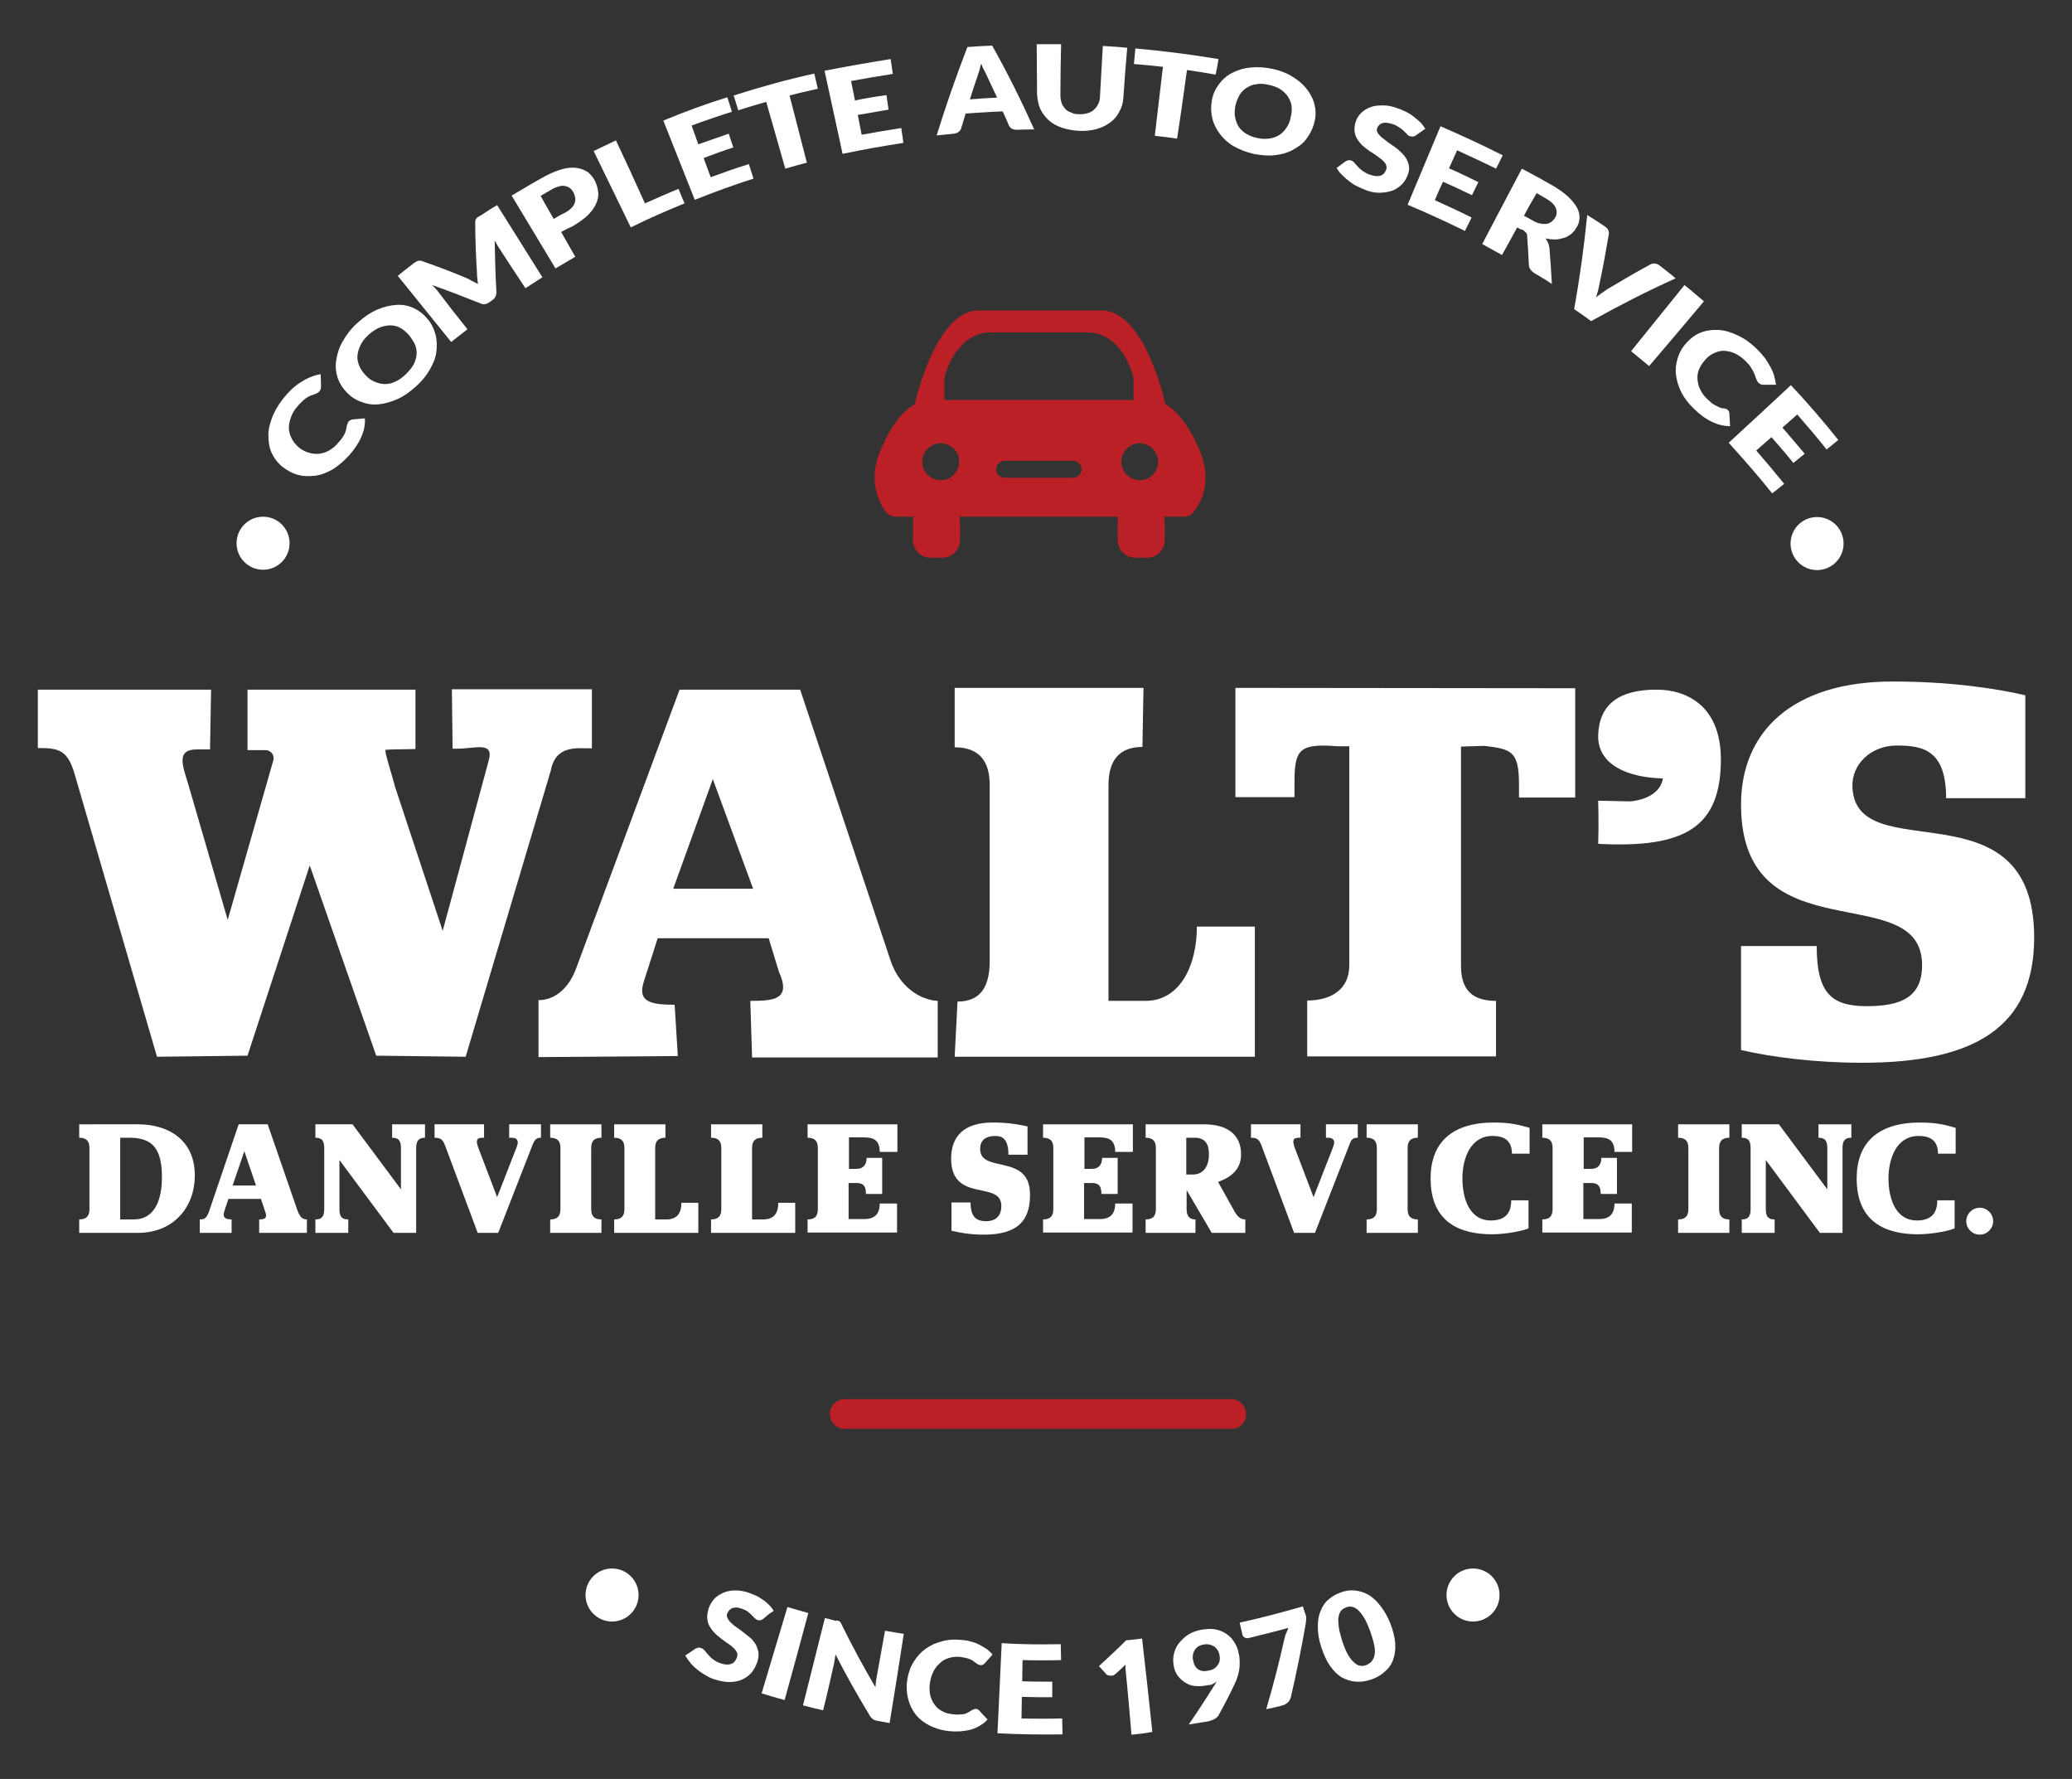 <?xml version="1.0" encoding="utf-8"?>
<!-- Generator: Adobe Illustrator 26.5.0, SVG Export Plug-In . SVG Version: 6.00 Build 0)  -->
<svg version="1.1" id="Layer_1" xmlns="http://www.w3.org/2000/svg" xmlns:xlink="http://www.w3.org/1999/xlink" x="0px" y="0px"
	 viewBox="0 0 586 503" style="enable-background:new 0 0 586 503;" xml:space="preserve">
<rect x="0" y="0" width="586" height="503" fill="#333333" stroke="none"/>
<style type="text/css">
	.st0{fill:#FFFFFF;}
	.st1{fill:#BB2026;}
</style>
<g>
	<g>
		<g id="middle">
			<g>
				<path class="st0" d="M251.9,271.7L226.3,195h-34.1l-29.1,78.4c-2.2,6.3-6.4,9.4-10.8,9.4v16.1l39.4-0.3l-0.9-14.5
					c-7.2,0-10.5-1-8.7-6.6l3.9-12.2h31.4l2.9,9.5c3.6,7.9-1.6,8.2-8.1,8.2l0.5,16h52.5v-16C260.5,282.8,254.5,279.3,251.9,271.7z
					 M190.4,251.3l11.2-31l11.4,31H190.4z"/>
				<path class="st0" d="M338.5,262c0,11.2-4.9,21-14.5,21h-10.5v-61c0-6.8,2.9-10.8,9.6-10.8l0.3-16.7h-53.4v16.8
					c6.9,0,9.9,3.9,9.9,10.6v49.8c0,6.8-2.2,11.5-9.1,11.5l-0.8,15.6h84.9V262H338.5z"/>
				<path class="st0" d="M349.4,194.5v30.9h16.7v-3.6c0-9.5,0.9-11.7,11.9-10.8h3.6v62c0,6.8-5.2,9.9-11.9,9.9v15.8h53.4V283
					c-6.8,0-9.9-3.2-9.9-9.9v-62l6.6-0.2c7.7,0.9,9.8,1.5,9.8,11v3.6h15.9v-30.9L349.4,194.5L349.4,194.5z"/>
				<path class="st0" d="M523.9,222.4c-0.2-6.2,5.1-11.6,12.6-11.6s13.9,1.4,13.9,14.9h22.4v-29.1c-8.1-1.9-21.1-3.9-37.5-3.9
					c-28.5,0-42.9,14.3-42.9,34.8c0,43.2,51.2,20.4,51.2,45.4c0,8.9-5.7,11.6-15.6,11.6s-14.2-3.5-14.2-17h-21.4v29.4
					c8.6,2,20.9,3.6,34.3,3.6c31.8,0,48.6-10.1,48.6-35.4C575.3,220.7,524.6,246.2,523.9,222.4z"/>
				<path class="st0" d="M167.4,195v16.6c-4.3,0-10.2-1-11.6,6.2l-24.1,81l-25.3-0.3l-18.8-53.8L70,298.5l-25.6,0.3l-23.2-79.6
					c-2-7.2-4.6-7.7-10.5-7.7V195h49l-0.3,16.9h-3.7c-6.2,0-3.9,4.9-2.3,10.4l11,37.8L77.3,215c0.4-1.5-0.7-2.9-2.2-2.9H70V195h47.5
					v16.8c0,0-7.8,0.1-8.4,0.2c-0.6,0.1,1.8,7.1,2.6,10.4l13.5,40.8l13-48.1c1.6-5.6-3.7-3.4-9-3.4H128l-0.2-16.8H167.4z"/>
			</g>
			<path class="st0" d="M468.5,195c8,0,18.1,4.1,18.2,19.6c0,19.2-9.9,25.3-34.7,24c0.2-5.2,0-12.2,0-12.2l9,0.2
				c0,0,8.3-0.4,9.3-6.5c-9.8-0.2-18.6-3.8-18.3-12.3S457.7,195,468.5,195z"/>
		</g>
		<g id="bottom">
			<circle class="st0" cx="416.6" cy="451" r="7.5"/>
			<circle class="st0" cx="173.1" cy="451" r="7.5"/>
			<g>
				<path class="st0" d="M215.9,457.7c-0.3,0.2-0.5,0.4-0.8,0.4s-0.5,0.1-0.8,0c-0.3-0.1-0.5-0.3-0.8-0.5c-0.3-0.3-0.6-0.6-0.9-0.9
					c-0.3-0.3-0.7-0.7-1.1-1c-0.4-0.3-1-0.6-1.6-0.8c-1.1-0.4-2-0.5-2.7-0.2c-0.7,0.2-1.2,0.8-1.5,1.5c-0.2,0.5-0.2,0.9,0.1,1.4
					s0.5,0.9,1,1.3c0.4,0.4,1,0.9,1.6,1.3c0.6,0.4,1.3,0.9,1.9,1.4c0.6,0.5,1.3,1,1.9,1.5c0.6,0.5,1.1,1.2,1.5,1.8
					c0.4,0.7,0.6,1.4,0.8,2.2c0.1,0.8,0,1.7-0.3,2.8c-0.4,1.1-0.9,2.1-1.6,3c-0.7,0.8-1.6,1.5-2.7,2c-1.1,0.5-2.3,0.7-3.6,0.7
					c-1.4,0-2.8-0.3-4.4-0.8c-0.9-0.3-1.7-0.7-2.5-1.2c-0.8-0.5-1.6-1-2.3-1.6c-0.7-0.6-1.4-1.2-1.9-1.9c-0.6-0.7-1-1.3-1.4-2
					c0.9-0.6,1.9-1.2,2.8-1.9c0.2-0.1,0.5-0.2,0.8-0.3s0.6,0,0.9,0.1c0.4,0.1,0.7,0.4,1,0.7c0.3,0.4,0.6,0.7,1,1.2
					c0.4,0.4,0.8,0.9,1.4,1.3c0.5,0.4,1.2,0.8,2.1,1.1c1.1,0.4,2.1,0.5,2.9,0.2c0.8-0.2,1.3-0.8,1.7-1.8c0.2-0.6,0.2-1.1,0-1.5
					c-0.2-0.5-0.6-0.9-1-1.3c-0.5-0.4-1-0.9-1.7-1.3c-0.6-0.4-1.3-0.9-1.9-1.4c-0.6-0.5-1.3-1-1.8-1.6c-0.6-0.6-1-1.2-1.4-1.9
					c-0.4-0.7-0.5-1.5-0.6-2.4c0-0.9,0.2-1.9,0.6-3c0.4-0.9,0.9-1.7,1.6-2.4c0.7-0.7,1.6-1.2,2.5-1.6c1-0.4,2.1-0.6,3.3-0.6
					c1.2,0,2.5,0.2,3.9,0.7c0.8,0.3,1.5,0.6,2.2,0.9c0.7,0.4,1.3,0.8,1.9,1.2c0.6,0.4,1.1,0.9,1.6,1.4s0.9,1,1.2,1.6
					C217.5,456.3,216.7,457,215.9,457.7z"/>
				<path class="st0" d="M221.9,480.7c-2.2-0.6-4.3-1.2-6.5-1.9c2.4-8.1,4.9-16.3,7.3-24.4c2,0.6,3.9,1.1,5.9,1.7
					C226.4,464.3,224.2,472.5,221.9,480.7z"/>
				<path class="st0" d="M237.1,458.3c0.2,0.1,0.3,0.1,0.4,0.2c0.1,0.1,0.2,0.2,0.3,0.4c0.1,0.1,0.2,0.3,0.3,0.6
					c2.9,5.9,6.1,11.8,9.5,17.6c0-0.5,0.1-1,0.1-1.4c0.1-0.5,0.1-0.9,0.2-1.3c0.8-4.4,1.6-8.9,2.4-13.3c1.8,0.3,3.5,0.6,5.3,0.9
					c-1.3,8.4-2.6,16.8-4,25.2c-1.1-0.2-2.3-0.4-3.4-0.6c-0.5-0.1-0.9-0.2-1.2-0.4c-0.3-0.2-0.6-0.5-0.9-0.9
					c-3.5-5.8-6.8-11.6-9.8-17.5c-0.1,0.4-0.1,0.9-0.2,1.3c-0.1,0.4-0.1,0.8-0.2,1.2c-1,4.4-2,8.9-3.1,13.3
					c-1.9-0.4-3.8-0.9-5.7-1.4c2.1-8.2,4.1-16.5,6.2-24.7c1,0.3,2.1,0.5,3.1,0.8C236.7,458.1,236.9,458.2,237.1,458.3z"/>
				<path class="st0" d="M276,483.2c0.1,0,0.3,0,0.5,0.1c0.1,0.1,0.3,0.2,0.4,0.3c0.8,0.9,1.6,1.8,2.4,2.6c-1.2,1.3-2.7,2.2-4.5,2.8
					c-1.8,0.5-3.9,0.7-6.2,0.5c-2.2-0.2-4.1-0.8-5.7-1.6s-3-1.9-4-3.2c-1-1.3-1.7-2.8-2.1-4.5c-0.4-1.7-0.5-3.4-0.2-5.3
					c0.3-1.9,0.9-3.6,1.8-5c0.9-1.5,2-2.7,3.4-3.7c1.4-1,2.9-1.7,4.6-2.1c1.7-0.5,3.6-0.6,5.6-0.4c1,0.1,1.9,0.2,2.7,0.5
					c0.9,0.2,1.6,0.5,2.4,0.9c0.7,0.4,1.4,0.8,2,1.2c0.6,0.5,1.1,0.9,1.6,1.5c-0.7,0.9-1.5,1.7-2.2,2.5c-0.1,0.1-0.3,0.3-0.5,0.4
					s-0.5,0.2-0.8,0.1c-0.2,0-0.4-0.1-0.6-0.2c-0.2-0.1-0.4-0.2-0.6-0.4c-0.2-0.1-0.4-0.3-0.7-0.5s-0.5-0.4-0.9-0.5
					c-0.4-0.2-0.8-0.3-1.2-0.4s-1-0.2-1.7-0.3c-1.1-0.1-2.1,0-3.1,0.3s-1.8,0.7-2.5,1.4c-0.7,0.6-1.4,1.4-1.9,2.4
					c-0.5,1-0.8,2-1,3.3c-0.2,1.3-0.1,2.5,0.1,3.5c0.3,1,0.7,2,1.3,2.7c0.6,0.8,1.3,1.4,2.2,1.8c0.9,0.5,1.8,0.7,2.8,0.8
					c0.6,0.1,1.1,0.1,1.6,0.1c0.5,0,1-0.1,1.4-0.1s0.8-0.2,1.2-0.4c0.4-0.2,0.8-0.4,1.2-0.7c0.2-0.1,0.3-0.2,0.5-0.2
					C275.6,483.2,275.8,483.2,276,483.2z"/>
				<path class="st0" d="M300,464.9c0,1.5,0.1,3,0.1,4.5c-3.6,0.1-7.2,0.1-10.9,0c0,2-0.1,4-0.1,6c2.8,0.1,5.7,0.1,8.5,0.1
					c0,1.5,0,2.9,0,4.4c-2.9,0-5.8,0-8.6-0.1c0,2-0.1,4-0.1,6.1c3.9,0.1,7.7,0.1,11.5,0c0,1.5,0.1,3,0.1,4.5
					c-6.1,0.1-12.3,0-18.4-0.3c0.4-8.5,0.8-17,1.2-25.5C288.8,465,294.4,465,300,464.9z"/>
				<path class="st0" d="M320,490.5c-0.5-5.9-1-11.9-1.6-17.8c-0.1-0.6-0.1-1.3-0.1-2c-0.9,0.9-1.9,1.8-2.8,2.6
					c-0.2,0.2-0.4,0.3-0.6,0.4c-0.2,0.1-0.4,0.1-0.6,0.1c-0.3,0-0.6,0-0.9-0.1c-0.3-0.1-0.5-0.2-0.6-0.4c-0.6-0.7-1.3-1.4-2-2.2
					c2.6-2.4,5.2-4.8,7.7-7.3c1.5-0.1,3-0.3,4.5-0.5c1,8.8,2,17.6,2.9,26.4C324,490.1,322,490.3,320,490.5z"/>
				<path class="st0" d="M340.4,476.7c-0.9,0.1-1.8,0.1-2.7,0c-0.9-0.1-1.8-0.5-2.6-1c-0.8-0.5-1.5-1.2-2.1-2
					c-0.6-0.9-1-1.9-1.1-3.1c-0.2-1.1-0.1-2.3,0.2-3.3c0.3-1.1,0.8-2.1,1.5-2.9s1.5-1.6,2.6-2.3c1-0.6,2.2-1,3.6-1.3
					c1.4-0.2,2.7-0.3,3.8-0.1c1.2,0.2,2.2,0.6,3.1,1.2c0.9,0.6,1.7,1.3,2.3,2.3c0.6,0.9,1.1,2,1.3,3.2c0.2,0.8,0.3,1.6,0.3,2.4
					c0,0.8,0,1.5-0.1,2.2c-0.1,0.7-0.3,1.4-0.5,2.1c-0.2,0.7-0.5,1.4-0.8,2c-1.4,3-2.9,5.9-4.5,8.8c-0.2,0.4-0.5,0.7-1.1,1.1
					c-0.5,0.3-1.1,0.5-1.8,0.7c-1.9,0.3-3.7,0.6-5.6,0.9c2.5-3.6,4.9-7.3,7.2-11c0.1-0.2,0.3-0.4,0.4-0.6c0.1-0.2,0.2-0.4,0.4-0.6
					c-0.5,0.4-1.1,0.7-1.7,1C341.8,476.4,341.2,476.6,340.4,476.7z M344.9,468c-0.1-0.6-0.3-1.1-0.6-1.5c-0.3-0.4-0.6-0.8-1-1
					c-0.4-0.2-0.8-0.4-1.3-0.5c-0.5-0.1-1-0.1-1.6,0c-0.6,0.1-1,0.3-1.5,0.5c-0.4,0.3-0.7,0.6-1,1c-0.2,0.4-0.4,0.8-0.5,1.3
					c-0.1,0.5-0.1,1,0,1.5c0.4,2.5,1.9,3.6,4.3,3.1c1.2-0.2,2.1-0.7,2.6-1.5C345,470.1,345.1,469.1,344.9,468z"/>
				<path class="st0" d="M368.5,454.2c0.2,0.7,0.4,1.5,0.7,2.2c0.2,0.6,0.3,1.1,0.2,1.5c0,0.4-0.1,0.8-0.1,1.1
					c-1.2,6.9-2.6,13.9-4.2,20.8c-0.1,0.5-0.4,1.1-0.8,1.5s-1,0.8-1.9,1c-1.5,0.4-2.9,0.7-4.3,1c2-6.7,3.7-13.4,5.2-20.1
					c0.1-0.5,0.3-1.1,0.5-1.5c0.2-0.5,0.4-0.9,0.6-1.4c-3.8,1-7.6,2-11.4,2.9c-0.2,0-0.3,0-0.5,0s-0.3-0.1-0.5-0.2
					c-0.1-0.1-0.3-0.2-0.4-0.3c-0.1-0.1-0.2-0.3-0.2-0.4c-0.3-1.2-0.5-2.3-0.8-3.5C356.6,457.5,362.6,455.9,368.5,454.2z"/>
				<path class="st0" d="M393.2,459c0.8,2.1,1.3,4,1.4,5.7s-0.1,3.2-0.6,4.6c-0.5,1.4-1.3,2.5-2.4,3.4c-1.1,1-2.3,1.7-3.8,2.2
					c-1.5,0.5-2.9,0.7-4.3,0.6s-2.7-0.5-4-1.2c-1.2-0.7-2.3-1.8-3.3-3.2c-1-1.4-1.8-3.2-2.5-5.3c-0.7-2.1-1-4-1-5.8
					c0-1.7,0.2-3.2,0.8-4.5c0.5-1.3,1.2-2.4,2.2-3.2c1-0.9,2.1-1.5,3.4-2c1.3-0.5,2.6-0.7,3.9-0.6s2.6,0.5,3.8,1.1
					c1.2,0.7,2.4,1.7,3.4,3C391.4,455.3,392.4,457,393.2,459z M387.5,461.2c-0.6-1.6-1.2-3-1.8-3.9c-0.6-1-1.2-1.7-1.8-2.2
					c-0.6-0.5-1.1-0.7-1.7-0.8s-1,0-1.5,0.2s-0.9,0.4-1.3,0.8c-0.4,0.4-0.6,0.9-0.8,1.7s-0.1,1.7,0,2.8c0.1,1.1,0.5,2.5,1,4.2
					c0.6,1.7,1.1,3,1.7,4c0.6,1,1.2,1.7,1.8,2.2c0.6,0.5,1.2,0.8,1.7,0.8c0.6,0.1,1.1,0,1.6-0.2c0.5-0.2,1-0.5,1.4-0.9
					c0.4-0.4,0.7-1,0.9-1.7c0.2-0.8,0.2-1.7,0-2.8C388.5,464.3,388.1,462.9,387.5,461.2z"/>
			</g>
		</g>
		<g id="top">
			<circle class="st0" cx="74.4" cy="153.6" r="7.5"/>
			
				<ellipse transform="matrix(0.16 -0.987 0.987 0.16 280.059 636.436)" class="st0" cx="514" cy="153.6" rx="7.5" ry="7.5"/>
			<path class="st1" d="M339.5,127.9c-4.5-11.2-9.9-13.6-9.9-13.6s-5.7-26.5-18-26.5c-6.7,0-28.1,0-34.9,0c-12.2,0-18,26.5-18,26.5
				s-5.4,2.3-9.9,13.6c-3.3,8.2-0.2,14.2,1.7,16.8c0.7,0.9,1.7,1.4,2.8,1.4h5.1c-0.1,0.4-0.2,0.9-0.2,1.3v5.3c0,2.8,2.2,5,5,5h3.3
				c2.8,0,5-2.2,5-5v-5.3c0-0.4-0.1-0.9-0.2-1.3l45,0c-0.1,0.4-0.2,0.8-0.2,1.3v5.3c0,2.8,2.2,5,5,5h3.3c2.8,0,5-2.2,5-5v-5.3
				c0-0.4-0.1-0.9-0.2-1.3h5.6c1.1,0,2.2-0.5,2.8-1.4C339.7,142.1,342.8,136.2,339.5,127.9z M271.2,131.4c-0.5,2.9-3.2,4.8-6,4.3
				c-2.9-0.5-4.8-3.2-4.3-6c0.5-2.8,3.2-4.8,6-4.3C269.8,125.9,271.7,128.6,271.2,131.4z M303.5,135.1h-19.4c-1.3,0-2.4-1.1-2.4-2.4
				s1.1-2.4,2.4-2.4h19.4c1.3,0,2.4,1.1,2.4,2.4S304.8,135.1,303.5,135.1z M267.1,113.1v-6.2c1.4-5.8,5.8-12.9,12.9-12.9h27.7
				c7.1,0,11.3,6.7,12.9,12.9v6.2H267.1z M327.5,131.4c-0.5,2.9-3.2,4.8-6,4.3c-2.9-0.5-4.8-3.2-4.3-6c0.5-2.8,3.2-4.8,6-4.3
				C326,125.9,327.9,128.6,327.5,131.4z"/>
			<g>
				<path class="st0" d="M98.7,119.1c0.1-0.1,0.2-0.2,0.4-0.3s0.3-0.1,0.5-0.2c1.2-0.1,2.4-0.2,3.6-0.3c0.1,1.7-0.2,3.4-1,5.2
					c-0.7,1.7-1.9,3.5-3.5,5.3c-1.5,1.6-3,2.9-4.6,3.9c-1.6,0.9-3.2,1.6-4.9,1.8s-3.3,0.2-4.8-0.2c-1.6-0.4-3.1-1.2-4.5-2.3
					c-1.4-1.1-2.4-2.5-3.1-4c-0.7-1.6-0.9-3.3-0.9-5.1s0.6-3.7,1.4-5.7c0.9-1.9,2.1-3.8,3.8-5.7c0.8-0.9,1.6-1.7,2.4-2.3
					c0.8-0.7,1.7-1.2,2.5-1.7c0.8-0.5,1.7-0.8,2.4-1.1c0.8-0.3,1.6-0.5,2.3-0.6c0,1.2,0.1,2.3,0.1,3.5c0,0.2,0,0.4-0.1,0.7
					c-0.1,0.2-0.2,0.5-0.5,0.8c-0.2,0.2-0.4,0.3-0.6,0.4c-0.2,0.1-0.5,0.2-0.7,0.3c-0.3,0.1-0.6,0.2-0.9,0.3c-0.3,0.1-0.7,0.3-1,0.5
					c-0.4,0.2-0.8,0.5-1.2,0.9c-0.4,0.4-0.9,0.8-1.4,1.4c-0.9,1-1.6,2-2,3.1c-0.4,1.1-0.7,2.1-0.7,3.1s0.2,2,0.7,3
					c0.4,0.9,1.1,1.8,2,2.6c0.9,0.8,1.9,1.3,2.9,1.6c1,0.3,2,0.4,2.9,0.3c1-0.1,1.9-0.4,2.8-0.9c0.9-0.5,1.7-1.1,2.4-1.9
					c0.4-0.5,0.8-0.9,1.1-1.3c0.3-0.4,0.6-0.8,0.8-1.2c0.2-0.4,0.4-0.8,0.5-1.2c0.1-0.4,0.2-0.9,0.3-1.4c0-0.2,0.1-0.4,0.2-0.6
					C98.4,119.4,98.5,119.2,98.7,119.1z"/>
				<path class="st0" d="M121,90.3c1.1,1.3,1.8,2.8,2.2,4.4c0.4,1.6,0.4,3.3,0.2,4.9s-0.9,3.3-1.9,5s-2.2,3.2-3.9,4.7
					s-3.3,2.7-5.1,3.5s-3.5,1.3-5.2,1.5s-3.4,0-4.9-0.6c-1.6-0.5-3-1.4-4.2-2.6s-2.1-2.6-2.7-4.2c-0.5-1.6-0.7-3.3-0.4-5.1
					s0.8-3.6,1.9-5.4c1-1.8,2.4-3.6,4.2-5.2c1.8-1.6,3.7-2.9,5.6-3.7s3.7-1.2,5.5-1.3c1.8-0.1,3.4,0.3,4.9,1
					C118.6,87.9,119.9,88.9,121,90.3z M115.7,94.8c-0.8-0.9-1.6-1.6-2.5-2.1c-0.9-0.5-1.9-0.7-2.8-0.7c-1,0-2,0.2-3,0.6
					s-2.1,1.1-3.1,2c-1,0.9-1.8,1.9-2.3,2.9c-0.5,1-0.8,2-0.9,3s0.1,2,0.5,2.9c0.4,1,1,1.9,1.8,2.7c0.8,0.9,1.7,1.5,2.7,1.9
					s1.9,0.6,2.8,0.6c1,0,1.9-0.2,2.9-0.7c1-0.4,1.9-1.1,2.9-2c0.9-0.9,1.7-1.8,2.2-2.7s0.8-1.9,0.9-2.8s0-1.9-0.4-2.9
					C117,96.6,116.4,95.7,115.7,94.8z"/>
				<path class="st0" d="M133.8,79.6c0.5,0.2,0.9,0.5,1.4,0.7c-0.1-0.5-0.2-1.1-0.2-1.6c-0.1-0.5-0.1-1-0.1-1.5
					c-0.3-4.8-0.5-9.6-0.5-14.4c0-0.2,0-0.5,0.1-0.6c0.1-0.2,0.1-0.3,0.3-0.5c0.1-0.2,0.3-0.3,0.5-0.4s0.4-0.3,0.7-0.4
					c1.5-1,3-2,4.6-2.9c4.3,6.8,8.5,13.6,12.8,20.4c-1.6,1-3.2,2.1-4.8,3.1c-2.5-3.8-5.1-7.7-7.6-11.6c-0.4-0.6-0.7-1.2-1.1-1.9
					c0.1,4.9,0.2,9.8,0.5,14.6c0,0.4-0.1,0.9-0.3,1.3c-0.2,0.4-0.5,0.7-0.9,1c-0.2,0.2-0.5,0.3-0.7,0.5c-0.4,0.3-0.8,0.5-1.3,0.6
					c-0.4,0.1-0.9,0-1.3-0.2c-4.5-1.8-9.1-3.6-13.7-5.2c0.3,0.3,0.6,0.6,0.8,0.8s0.5,0.6,0.7,0.8c2.8,3.7,5.6,7.3,8.5,10.9
					c-1.5,1.2-3.1,2.4-4.6,3.6c-5-6.2-10.1-12.5-15.1-18.7c1.4-1.2,2.9-2.3,4.3-3.4c0.2-0.2,0.5-0.4,0.7-0.5s0.4-0.2,0.6-0.3
					s0.4-0.1,0.6-0.1s0.4,0,0.6,0.1c4.6,1.6,9.1,3.3,13.5,5.2C132.9,79.2,133.4,79.4,133.8,79.6z"/>
				<path class="st0" d="M158.7,65.6c1.3,2.3,2.7,4.7,4,7c-1.9,1.1-3.7,2.2-5.6,3.3c-4.1-6.9-8.3-13.7-12.4-20.6
					c3.1-1.8,6.2-3.7,9.3-5.4c1.9-1,3.6-1.7,5.1-2.1s2.9-0.5,4.1-0.3s2.2,0.6,3.1,1.2c0.8,0.7,1.5,1.5,2,2.5
					c0.5,1.1,0.8,2.2,0.9,3.3s-0.2,2.2-0.7,3.3c-0.5,1.1-1.3,2.1-2.4,3.2c-1.1,1-2.5,2-4.2,3C160.7,64.5,159.7,65,158.7,65.6z
					 M156.6,61.9c1-0.6,2-1.2,3.1-1.7c1.5-0.8,2.5-1.8,2.8-2.7c0.4-1,0.2-2-0.3-3.1c-0.3-0.5-0.6-0.9-1-1.2s-0.9-0.5-1.4-0.6
					c-0.5-0.1-1.1-0.1-1.7,0.1s-1.4,0.4-2.1,0.9c-1.1,0.6-2.1,1.2-3.1,1.8C154.1,57.5,155.3,59.7,156.6,61.9z"/>
				<path class="st0" d="M182.4,57.5c3.2-1.4,6.3-2.8,9.5-4.1c0.6,1.4,1.1,2.8,1.7,4.1c-5.1,2.1-10.2,4.3-15.2,6.8
					c-3.5-7.2-7-14.4-10.5-21.6c2.1-1,4.2-2,6.3-3C177,45.6,179.7,51.5,182.4,57.5z"/>
				<path class="st0" d="M205.7,27.5c0.4,1.4,0.9,2.7,1.3,4.1c-3.8,1.2-7.6,2.5-11.4,3.9c0.6,1.8,1.3,3.5,1.9,5.3c2.8-1,5.7-2,8.6-3
					c0.4,1.3,0.9,2.6,1.3,3.9c-2.8,0.9-5.6,1.9-8.4,3c0.7,1.8,1.3,3.6,2,5.4c3.6-1.3,7.2-2.6,10.8-3.7c0.4,1.4,0.9,2.7,1.3,4.1
					c-5.6,1.8-11.1,3.8-16.6,6c-3-7.5-5.9-14.9-8.9-22.4C193.6,31.6,199.6,29.4,205.7,27.5z"/>
				<path class="st0" d="M230.3,20.8c0.3,1.4,0.7,2.9,1,4.3c-2.7,0.6-5.4,1.2-8,1.9c1.6,6.3,3.3,12.7,4.9,19c-2,0.5-4.1,1.1-6.1,1.7
					c-1.8-6.3-3.6-12.6-5.4-18.9c-2.6,0.8-5.3,1.5-7.9,2.4c-0.4-1.4-0.9-2.8-1.3-4.2C215,24.6,222.6,22.5,230.3,20.8z"/>
				<path class="st0" d="M251.9,16.7c0.2,1.4,0.4,2.8,0.6,4.2c-3.9,0.6-7.9,1.3-11.8,2c0.4,1.8,0.7,3.7,1.1,5.5
					c2.9-0.6,5.9-1.1,8.9-1.5c0.2,1.4,0.4,2.7,0.6,4.1c-2.9,0.5-5.8,1-8.7,1.5c0.4,1.9,0.7,3.8,1.1,5.6c3.7-0.7,7.4-1.3,11.2-1.9
					c0.2,1.4,0.4,2.8,0.6,4.2c-5.8,0.9-11.5,1.9-17.2,3.1c-1.7-7.8-3.4-15.7-5.1-23.5C239.4,18.8,245.6,17.7,251.9,16.7z"/>
				<path class="st0" d="M292.5,36.6c-1.6,0-3.3,0-4.9,0.1c-0.5,0-1-0.1-1.4-0.3c-0.4-0.2-0.6-0.5-0.8-0.8c-0.6-1.4-1.2-2.8-1.8-4.1
					c-3.5,0.1-7,0.4-10.5,0.6c-0.4,1.4-0.9,2.9-1.3,4.3c-0.1,0.3-0.3,0.6-0.7,0.9c-0.3,0.3-0.8,0.4-1.3,0.5
					c-1.6,0.2-3.3,0.3-4.9,0.5c2.6-8.4,5.5-16.7,8.7-25c2.4-0.2,4.7-0.3,7-0.4C285,20.7,288.9,28.6,292.5,36.6z M274.3,28.1
					c2.6-0.2,5.1-0.4,7.7-0.5c-1-2.1-2-4.3-3-6.4c-0.2-0.4-0.4-0.9-0.7-1.4c-0.3-0.5-0.5-1.1-0.8-1.8c-0.2,0.7-0.4,1.3-0.5,1.9
					c-0.2,0.6-0.4,1.1-0.5,1.5C275.7,23.7,275,25.9,274.3,28.1z"/>
				<path class="st0" d="M305.3,32.3c0.9,0,1.6-0.1,2.3-0.3c0.7-0.2,1.3-0.5,1.8-1c0.5-0.4,0.9-1,1.2-1.6s0.5-1.4,0.5-2.2
					c0.3-4.7,0.5-9.5,0.8-14.2c2.3,0.1,4.6,0.3,6.9,0.5c-0.4,4.7-0.8,9.5-1.1,14.2c-0.1,1.5-0.5,2.8-1.2,4c-0.6,1.2-1.5,2.2-2.6,3
					c-1.1,0.8-2.4,1.4-3.8,1.8c-1.5,0.4-3.1,0.6-4.9,0.5c-1.8-0.1-3.4-0.4-4.9-0.9s-2.7-1.2-3.7-2.1c-1-0.9-1.8-2-2.4-3.2
					c-0.5-1.2-0.8-2.6-0.9-4.1c0-4.8-0.1-9.5-0.1-14.2c2.3,0,4.6,0,6.9,0c-0.1,4.7-0.2,9.5-0.2,14.2c0,0.9,0.1,1.6,0.3,2.3
					s0.6,1.2,1,1.7s1,0.9,1.7,1.1C303.6,32.2,304.4,32.3,305.3,32.3z"/>
				<path class="st0" d="M344.6,16.7c-0.2,1.5-0.5,2.9-0.8,4.4c-2.7-0.5-5.4-0.9-8.1-1.3c-0.9,6.5-1.8,13-2.8,19.4
					c-2.1-0.3-4.2-0.6-6.3-0.8c0.8-6.5,1.5-13,2.3-19.5c-2.7-0.3-5.5-0.6-8.2-0.8c0.1-1.5,0.3-2.9,0.4-4.4
					C329,14.4,336.8,15.4,344.6,16.7z"/>
				<path class="st0" d="M371.6,35.1c-0.5,1.7-1.3,3.1-2.3,4.4s-2.4,2.2-3.9,3c-1.5,0.8-3.2,1.2-5,1.4c-1.9,0.2-3.8,0-5.9-0.4
					c-2.1-0.5-3.9-1.2-5.5-2.1s-2.9-2.1-3.9-3.4c-1-1.3-1.8-2.8-2.2-4.4c-0.4-1.6-0.5-3.2-0.2-5s0.9-3.2,1.9-4.6s2.2-2.5,3.7-3.3
					c1.5-0.8,3.3-1.4,5.3-1.6c2-0.2,4.1-0.1,6.4,0.4s4.2,1.3,5.9,2.4s3,2.3,4,3.7c1,1.4,1.7,2.9,2,4.6
					C372.2,31.8,372.1,33.4,371.6,35.1z M365,33.3c0.3-1.2,0.4-2.2,0.3-3.2c-0.1-1-0.5-1.9-1-2.7c-0.5-0.8-1.2-1.5-2.1-2.1
					c-0.9-0.6-2-1-3.3-1.3c-1.3-0.3-2.5-0.4-3.5-0.2c-1.1,0.1-2,0.5-2.8,1c-0.8,0.5-1.5,1.2-2,2c-0.5,0.9-0.9,1.9-1.2,3
					c-0.2,1.2-0.3,2.3-0.1,3.3s0.5,1.9,1,2.7c0.5,0.8,1.2,1.4,2.1,2c0.9,0.5,1.9,1,3.1,1.2c1.2,0.3,2.3,0.3,3.3,0.2
					c1-0.1,1.9-0.4,2.8-0.9c0.8-0.5,1.5-1.1,2.1-2C364.3,35.5,364.8,34.5,365,33.3z"/>
				<path class="st0" d="M400.4,38.3c-0.3,0.2-0.5,0.3-0.8,0.3c-0.2,0-0.5,0-0.9-0.1c-0.3-0.1-0.6-0.3-0.8-0.6
					c-0.3-0.3-0.6-0.6-0.9-0.9s-0.8-0.7-1.3-1c-0.5-0.3-1.1-0.7-1.8-0.9c-1.2-0.4-2.2-0.5-2.9-0.3c-0.7,0.2-1.2,0.7-1.5,1.4
					c-0.2,0.5-0.1,0.9,0.1,1.3s0.6,0.8,1.1,1.3c0.5,0.4,1.1,0.8,1.7,1.3s1.3,0.9,2,1.4c0.7,0.5,1.3,1,1.9,1.6
					c0.6,0.6,1.1,1.2,1.5,1.9s0.6,1.4,0.7,2.2c0.1,0.8-0.1,1.7-0.5,2.6c-0.4,1-1,1.9-1.8,2.6c-0.8,0.7-1.7,1.3-2.7,1.6
					s-2.2,0.5-3.5,0.5s-2.7-0.3-4.1-0.9c-0.8-0.3-1.6-0.7-2.4-1.1c-0.8-0.4-1.5-0.9-2.2-1.5c-0.7-0.5-1.3-1.1-1.9-1.7
					c-0.6-0.6-1-1.2-1.4-1.8c0.9-0.6,1.7-1.3,2.6-1.9c0.2-0.1,0.4-0.2,0.7-0.3c0.3,0,0.6,0,0.8,0.1c0.4,0.1,0.7,0.3,1,0.7
					c0.3,0.3,0.6,0.7,1,1.1s0.8,0.8,1.4,1.2s1.2,0.8,2,1c1.1,0.4,2,0.5,2.8,0.3c0.8-0.2,1.3-0.7,1.7-1.6c0.2-0.5,0.2-1,0-1.5
					c-0.2-0.5-0.6-0.9-1-1.3c-0.5-0.4-1-0.8-1.7-1.3s-1.3-0.9-2-1.3c-0.7-0.5-1.3-1-1.9-1.5c-0.6-0.5-1.1-1.2-1.5-1.8
					s-0.7-1.4-0.8-2.3c-0.1-0.8,0-1.8,0.4-2.9c0.3-0.9,0.8-1.6,1.5-2.3c0.7-0.7,1.5-1.2,2.6-1.6c1-0.4,2.2-0.5,3.6-0.5
					c1.3,0,2.8,0.3,4.3,0.9c0.9,0.3,1.7,0.7,2.5,1.1c0.8,0.4,1.5,0.9,2.1,1.4s1.2,1,1.7,1.5c0.5,0.5,0.9,1.1,1.3,1.7
					C402.1,37.1,401.3,37.7,400.4,38.3z"/>
				<path class="st0" d="M425,43.9c-0.6,1.3-1.3,2.6-1.9,3.8c-3.6-1.8-7.3-3.5-11-5.2c-0.8,1.7-1.5,3.4-2.3,5.1
					c2.8,1.2,5.5,2.5,8.3,3.9c-0.6,1.2-1.2,2.5-1.8,3.7c-2.7-1.3-5.4-2.6-8.2-3.8c-0.8,1.7-1.6,3.5-2.3,5.2c3.5,1.6,7,3.2,10.4,4.9
					c-0.6,1.3-1.3,2.6-1.9,3.8c-5.3-2.6-10.7-5.1-16.2-7.4c3.1-7.4,6.2-14.8,9.3-22.2C413.4,38.3,419.2,41,425,43.9z"/>
				<path class="st0" d="M429.1,64.3c-1.4,2.6-2.9,5.2-4.3,7.8c-1.9-1-3.8-2.1-5.6-3.1c3.7-7.1,7.5-14.2,11.2-21.3
					c2.9,1.5,5.8,3.1,8.6,4.7c1.9,1.1,3.4,2.2,4.6,3.3c1.1,1.1,2,2.2,2.5,3.2c0.5,1,0.7,2.1,0.6,3c-0.1,1-0.4,1.9-1,2.7
					c-0.4,0.7-0.9,1.2-1.5,1.7c-0.6,0.4-1.2,0.8-2,1c-0.7,0.2-1.5,0.4-2.4,0.4c-0.9,0-1.8-0.1-2.7-0.3c0.3,0.4,0.5,0.8,0.7,1.2
					c0.2,0.4,0.3,0.9,0.4,1.4c0.3,3.4,0.5,6.9,0.7,10.3c-1.6-1.1-3.3-2.1-5-3.1c-0.9-0.6-1.4-1.3-1.5-2.1c-0.1-2.8-0.3-5.6-0.5-8.4
					c0-0.4-0.1-0.7-0.3-0.9s-0.5-0.5-0.9-0.8C430.1,64.9,429.6,64.6,429.1,64.3z M431,61c0.8,0.4,1.6,0.9,2.4,1.3
					c0.8,0.5,1.5,0.8,2.2,0.9s1.2,0.2,1.8,0.1s1-0.3,1.4-0.6c0.4-0.3,0.7-0.7,1-1.1c0.5-0.9,0.6-1.8,0.2-2.8s-1.4-1.9-3-2.8
					c-0.8-0.5-1.6-0.9-2.4-1.4C433.3,56.8,432.1,58.9,431,61z"/>
				<path class="st0" d="M448.9,60.8c1.6,1,3.2,2,4.8,3.1c0.5,0.3,0.9,0.7,1.1,1.1c0.2,0.4,0.3,0.8,0.2,1.2
					c-0.8,4.7-1.6,9.3-2.6,13.9c-0.1,0.6-0.3,1.2-0.4,1.9c-0.2,0.7-0.4,1.4-0.6,2.1c0.6-0.5,1.1-0.9,1.7-1.3s1.1-0.8,1.6-1.1
					c4-2.4,8.1-4.8,12.2-7c0.3-0.2,0.7-0.2,1.1-0.2c0.5,0.1,0.9,0.2,1.4,0.6c1.5,1.2,3,2.3,4.5,3.6c-8.2,3.7-16.2,7.8-23.9,12.1
					c-1.6-1.2-3.2-2.3-4.8-3.4C446.8,78.5,448,69.7,448.9,60.8z"/>
				<path class="st0" d="M466.4,103.5c-1.7-1.4-3.4-2.8-5.1-4.2c5-6.2,10.1-12.5,15.1-18.7c1.9,1.5,3.7,3.1,5.5,4.6
					C476.8,91.3,471.6,97.4,466.4,103.5z"/>
				<path class="st0" d="M488.7,116c0.1,0.1,0.2,0.2,0.3,0.4c0.1,0.2,0.1,0.3,0.1,0.5c0.1,1.2,0.1,2.4,0.2,3.6
					c-1.7,0-3.4-0.4-5.1-1.2s-3.4-2-5.1-3.7c-1.6-1.5-2.8-3.1-3.6-4.7c-0.8-1.6-1.3-3.3-1.5-4.9c-0.2-1.6,0-3.2,0.5-4.8
					c0.5-1.6,1.3-3,2.5-4.3c1.2-1.3,2.5-2.3,4.1-2.9c1.6-0.6,3.2-0.8,5-0.7s3.6,0.7,5.5,1.6c1.9,0.9,3.7,2.2,5.4,3.9
					c0.8,0.8,1.6,1.7,2.2,2.5c0.6,0.9,1.1,1.7,1.6,2.6c0.4,0.8,0.8,1.7,1,2.5c0.2,0.8,0.4,1.6,0.5,2.4c-1.2,0-2.3,0-3.5,0
					c-0.2,0-0.5,0-0.7-0.1c-0.2-0.1-0.5-0.2-0.8-0.5c-0.2-0.2-0.3-0.4-0.4-0.6c-0.1-0.2-0.2-0.5-0.3-0.7s-0.2-0.6-0.3-0.9
					c-0.1-0.3-0.3-0.7-0.5-1.1c-0.2-0.4-0.5-0.8-0.8-1.3c-0.3-0.5-0.8-0.9-1.3-1.5c-0.9-0.9-1.9-1.6-2.9-2.1c-1-0.5-2-0.7-3-0.8
					s-2,0.2-2.9,0.6c-1,0.4-1.8,1-2.6,1.9c-0.8,0.9-1.4,1.8-1.8,2.8c-0.4,1-0.5,1.9-0.4,2.9c0.1,1,0.3,1.9,0.8,2.8
					c0.4,0.9,1,1.7,1.8,2.5c0.4,0.4,0.9,0.8,1.2,1.1s0.8,0.6,1.2,0.8c0.4,0.2,0.8,0.4,1.2,0.6c0.4,0.2,0.9,0.3,1.4,0.3
					c0.2,0,0.4,0.1,0.6,0.2C488.4,115.7,488.6,115.8,488.7,116z"/>
				<path class="st0" d="M519.9,124.4c-1.1,0.9-2.2,1.8-3.3,2.7c-2.7-3.4-5.5-6.7-8.3-9.9c-1.4,1.2-2.8,2.5-4.2,3.7
					c2.1,2.4,4.2,4.9,6.3,7.4c-1.1,0.9-2.1,1.7-3.2,2.6c-2-2.5-4.1-4.9-6.2-7.3c-1.4,1.3-2.9,2.5-4.3,3.8c2.7,3.1,5.3,6.2,7.9,9.4
					c-1.1,0.9-2.2,1.8-3.4,2.7c-4-5-8.1-9.7-12.3-14.3c5.9-5.4,11.8-10.9,17.6-16.3C511.1,113.8,515.6,119,519.9,124.4z"/>
			</g>
		</g>
		<path class="st1" d="M348.3,404H238.9c-2.3,0-4.2-1.9-4.2-4.2l0,0c0-2.3,1.9-4.2,4.2-4.2h109.3c2.3,0,4.2,1.9,4.2,4.2l0,0
			C352.5,402.2,350.6,404,348.3,404z"/>
	</g>
	<g>
		<path class="st0" d="M39,348.6H22.4v-3.8c2,0,2.9-0.9,2.9-2.9v-17.3c0-2-0.9-2.9-2.9-2.9v-3.8H39c8.5,0,16.1,4.3,16.1,14.5
			C55.1,341.2,49.2,348.6,39,348.6z M36.6,321.7H34v23.1h3.9c5.7,0,7.9-5.3,7.9-11.9C45.8,324.6,43,321.7,36.6,321.7z"/>
		<path class="st0" d="M73.3,348.6v-3.8c1.9,0,2.3-0.6,1.7-2.2l-1.2-3.6h-9.2l-1.1,3.3c-0.6,1.7-0.1,2.5,2,2.5v3.8h-9v-3.8
			c1.3,0,1.9-0.3,2.6-2.2l8.4-24.7h8.2l8.3,24c0.8,2.2,1.4,2.9,2.8,2.9v3.8H73.3L73.3,348.6z M69.1,325.5l-3.3,9.7h6.6L69.1,325.5z"
			/>
		<path class="st0" d="M117.7,324.6v24h-6.4L96,328v13.9c0,2.1,0.7,2.9,2.5,2.9v3.8h-9.3v-3.8c1.8,0,2.5-0.8,2.5-2.9v-17.3
			c0-2.1-0.7-2.9-2.5-2.9v-3.8h10.5l13.7,18.4v-11.7c0-2.1-0.7-2.9-2.5-2.9v-3.8h9.3v3.8C118.5,321.7,117.7,322.5,117.7,324.6z"/>
		<path class="st0" d="M521.1,324.6v24h-6.4L499.4,328v13.9c0,2.1,0.7,2.9,2.5,2.9v3.8h-9.3v-3.8c1.8,0,2.5-0.8,2.5-2.9v-17.3
			c0-2.1-0.7-2.9-2.5-2.9v-3.8h10.5l13.7,18.4v-11.7c0-2.1-0.7-2.9-2.5-2.9v-3.8h9.3v3.8C521.8,321.7,521.1,322.5,521.1,324.6z"/>
		<path class="st0" d="M150.7,323.5l-9.8,25.1h-5.8l-9.3-24.9c-0.6-1.4-1.1-2-2.9-2v-3.8h14v3.8h-0.4c-1.7,0-2,0.7-1.2,2.9l5.3,13.9
			l5.5-14.1c0.7-1.7,0.3-2.7-1.4-2.7H144v-3.8h9v3.8C151.8,321.7,151.3,322.1,150.7,323.5z"/>
		<path class="st0" d="M155.6,348.6v-3.8c2,0,2.9-0.9,2.9-2.9v-17.3c0-2-0.9-2.9-2.9-2.9v-3.8h14.5v3.8c-2,0-2.9,0.9-2.9,2.9v17.3
			c0,2,0.9,2.9,2.9,2.9v3.8H155.6z"/>
		<path class="st0" d="M474.6,348.6v-3.8c2,0,2.9-0.9,2.9-2.9v-17.3c0-2-0.9-2.9-2.9-2.9v-3.8h14.5v3.8c-2,0-2.9,0.9-2.9,2.9v17.3
			c0,2,0.9,2.9,2.9,2.9v3.8H474.6z"/>
		<path class="st0" d="M173.7,348.6v-3.8c2,0,2.9-0.9,2.9-2.9v-17.3c0-2-0.9-2.9-2.9-2.9v-3.8h14.5v3.8c-2,0-2.9,0.9-2.9,2.9v20.2
			h3.1c2.8,0,4.3-1.4,4.3-4.7h4.8v8.5H173.7z"/>
		<path class="st0" d="M201.1,348.6v-3.8c2,0,2.9-0.9,2.9-2.9v-17.3c0-2-0.9-2.9-2.9-2.9v-3.8h14.5v3.8c-2,0-2.9,0.9-2.9,2.9v20.2
			h3.1c2.8,0,4.3-1.4,4.3-4.7h4.8v8.5H201.1z"/>
		<path class="st0" d="M228.4,348.6v-3.8c2,0,2.9-0.9,2.9-2.9v-17.3c0-2-0.9-2.9-2.9-2.9v-3.8h25.4v7.8h-5c0-3.3-1.7-4.1-4.4-4.1
			h-4.3v8.9h2.2c1.8,0,2.8-1.2,2.8-3.1h4.4v10.2h-4.6c0-2.1-0.6-3.1-2.7-3.1H240v10.2h4.5c2.4,0,4.3-1,4.3-4.4h4.9v8.2H228.4
			L228.4,348.6z"/>
		<path class="st0" d="M278.3,349.1c-3.9,0-6.6-0.5-9.2-1.1V340h5.4c0,4,1.5,5.3,4.4,5.3c2.9,0,4.3-1.7,4.3-4.3
			c0-7.4-14.2-0.7-14.2-13.4c0-6,3.3-10.2,11.7-10.2c4.8,0,7.5,0.6,9.9,1.1v8h-5.4c0-4-1.4-5.3-3.6-5.3s-4.4,0.7-4.4,3.7
			c0,7,14.1,1.1,14.1,12.8C291.4,345.2,287.7,349.1,278.3,349.1z"/>
		<path class="st0" d="M295,348.6v-3.8c2,0,2.9-0.9,2.9-2.9v-17.3c0-2-0.9-2.9-2.9-2.9v-3.8h25.4v7.8h-5c0-3.3-1.7-4.1-4.4-4.1h-4.3
			v8.9h2.2c1.8,0,2.8-1.2,2.8-3.1h4.4v10.2h-4.6c0-2.1-0.6-3.1-2.7-3.1h-2.2v10.2h4.5c2.4,0,4.3-1,4.3-4.4h4.9v8.2H295L295,348.6z"
			/>
		<path class="st0" d="M342.7,348.6l-7.1-12.1v5.4c0,2.1,0.9,2.9,2.5,2.9v3.8h-14.1v-3.8c2,0,2.9-0.9,2.9-2.9v-17.3
			c0-2-0.9-2.9-2.9-2.9v-3.8h16.5c6.3,0,10.5,2.7,10.5,8.5c0,4.2-2.7,6.4-6.5,7.8l4.4,7.9c1,1.9,1.9,2.7,3.3,2.7v3.8H342.7z
			 M337.9,321.7h-2.4v10.4h1.9c3,0,4.5-2.5,4.5-5.5C342,323.6,340.9,321.7,337.9,321.7z"/>
		<path class="st0" d="M381.7,323.5l-9.8,25.1H366l-9.3-24.9c-0.6-1.4-1.1-2-2.9-2v-3.8h14v3.8h-0.4c-1.7,0-2,0.7-1.2,2.9l5.3,13.9
			l5.5-14.1c0.7-1.7,0.3-2.7-1.4-2.7H375v-3.8h9v3.8C382.7,321.7,382.2,322.1,381.7,323.5z"/>
		<path class="st0" d="M386.5,348.6v-3.8c2,0,2.9-0.9,2.9-2.9v-17.3c0-2-0.9-2.9-2.9-2.9v-3.8h14.5v3.8c-2,0-2.9,0.9-2.9,2.9v17.3
			c0,2,0.9,2.9,2.9,2.9v3.8H386.5z"/>
		<path class="st0" d="M427.6,326.2c0-3.3-1.7-5-5.5-5c-6.2,0-8.5,6.3-8.5,12c0,6.2,2.3,11.9,8,11.9c4.5,0,5.8-2.5,5.8-5.7h4.9v7.9
			c-1.3,0.7-6.4,1.7-10.3,1.7c-8.9,0-17.4-3.2-17.4-15.8c0-9.9,5.8-15.8,17.9-15.8c4.9,0,7.2,0.7,10.1,1.5v7.3L427.6,326.2
			L427.6,326.2z"/>
		<path class="st0" d="M548.1,326.2c0-3.3-1.7-5-5.5-5c-6.2,0-8.5,6.3-8.5,12c0,6.2,2.3,11.9,8,11.9c4.5,0,5.8-2.5,5.8-5.7h4.9v7.9
			c-1.3,0.7-6.4,1.7-10.3,1.7c-8.9,0-17.4-3.2-17.4-15.8c0-9.9,5.8-15.8,17.9-15.8c4.9,0,7.2,0.7,10.1,1.5v7.3L548.1,326.2
			L548.1,326.2z"/>
		<path class="st0" d="M436.2,348.6v-3.8c2,0,2.9-0.9,2.9-2.9v-17.3c0-2-0.9-2.9-2.9-2.9v-3.8h25.4v7.8h-5c0-3.3-1.7-4.1-4.4-4.1
			h-4.3v8.9h2.2c1.8,0,2.8-1.2,2.8-3.1h4.4v10.2h-4.6c0-2.1-0.6-3.1-2.7-3.1h-2.2v10.2h4.5c2.4,0,4.3-1,4.3-4.4h4.9v8.2H436.2
			L436.2,348.6z"/>
		<circle class="st0" cx="559.9" cy="345.3" r="3.8"/>
	</g>
</g>
</svg>
